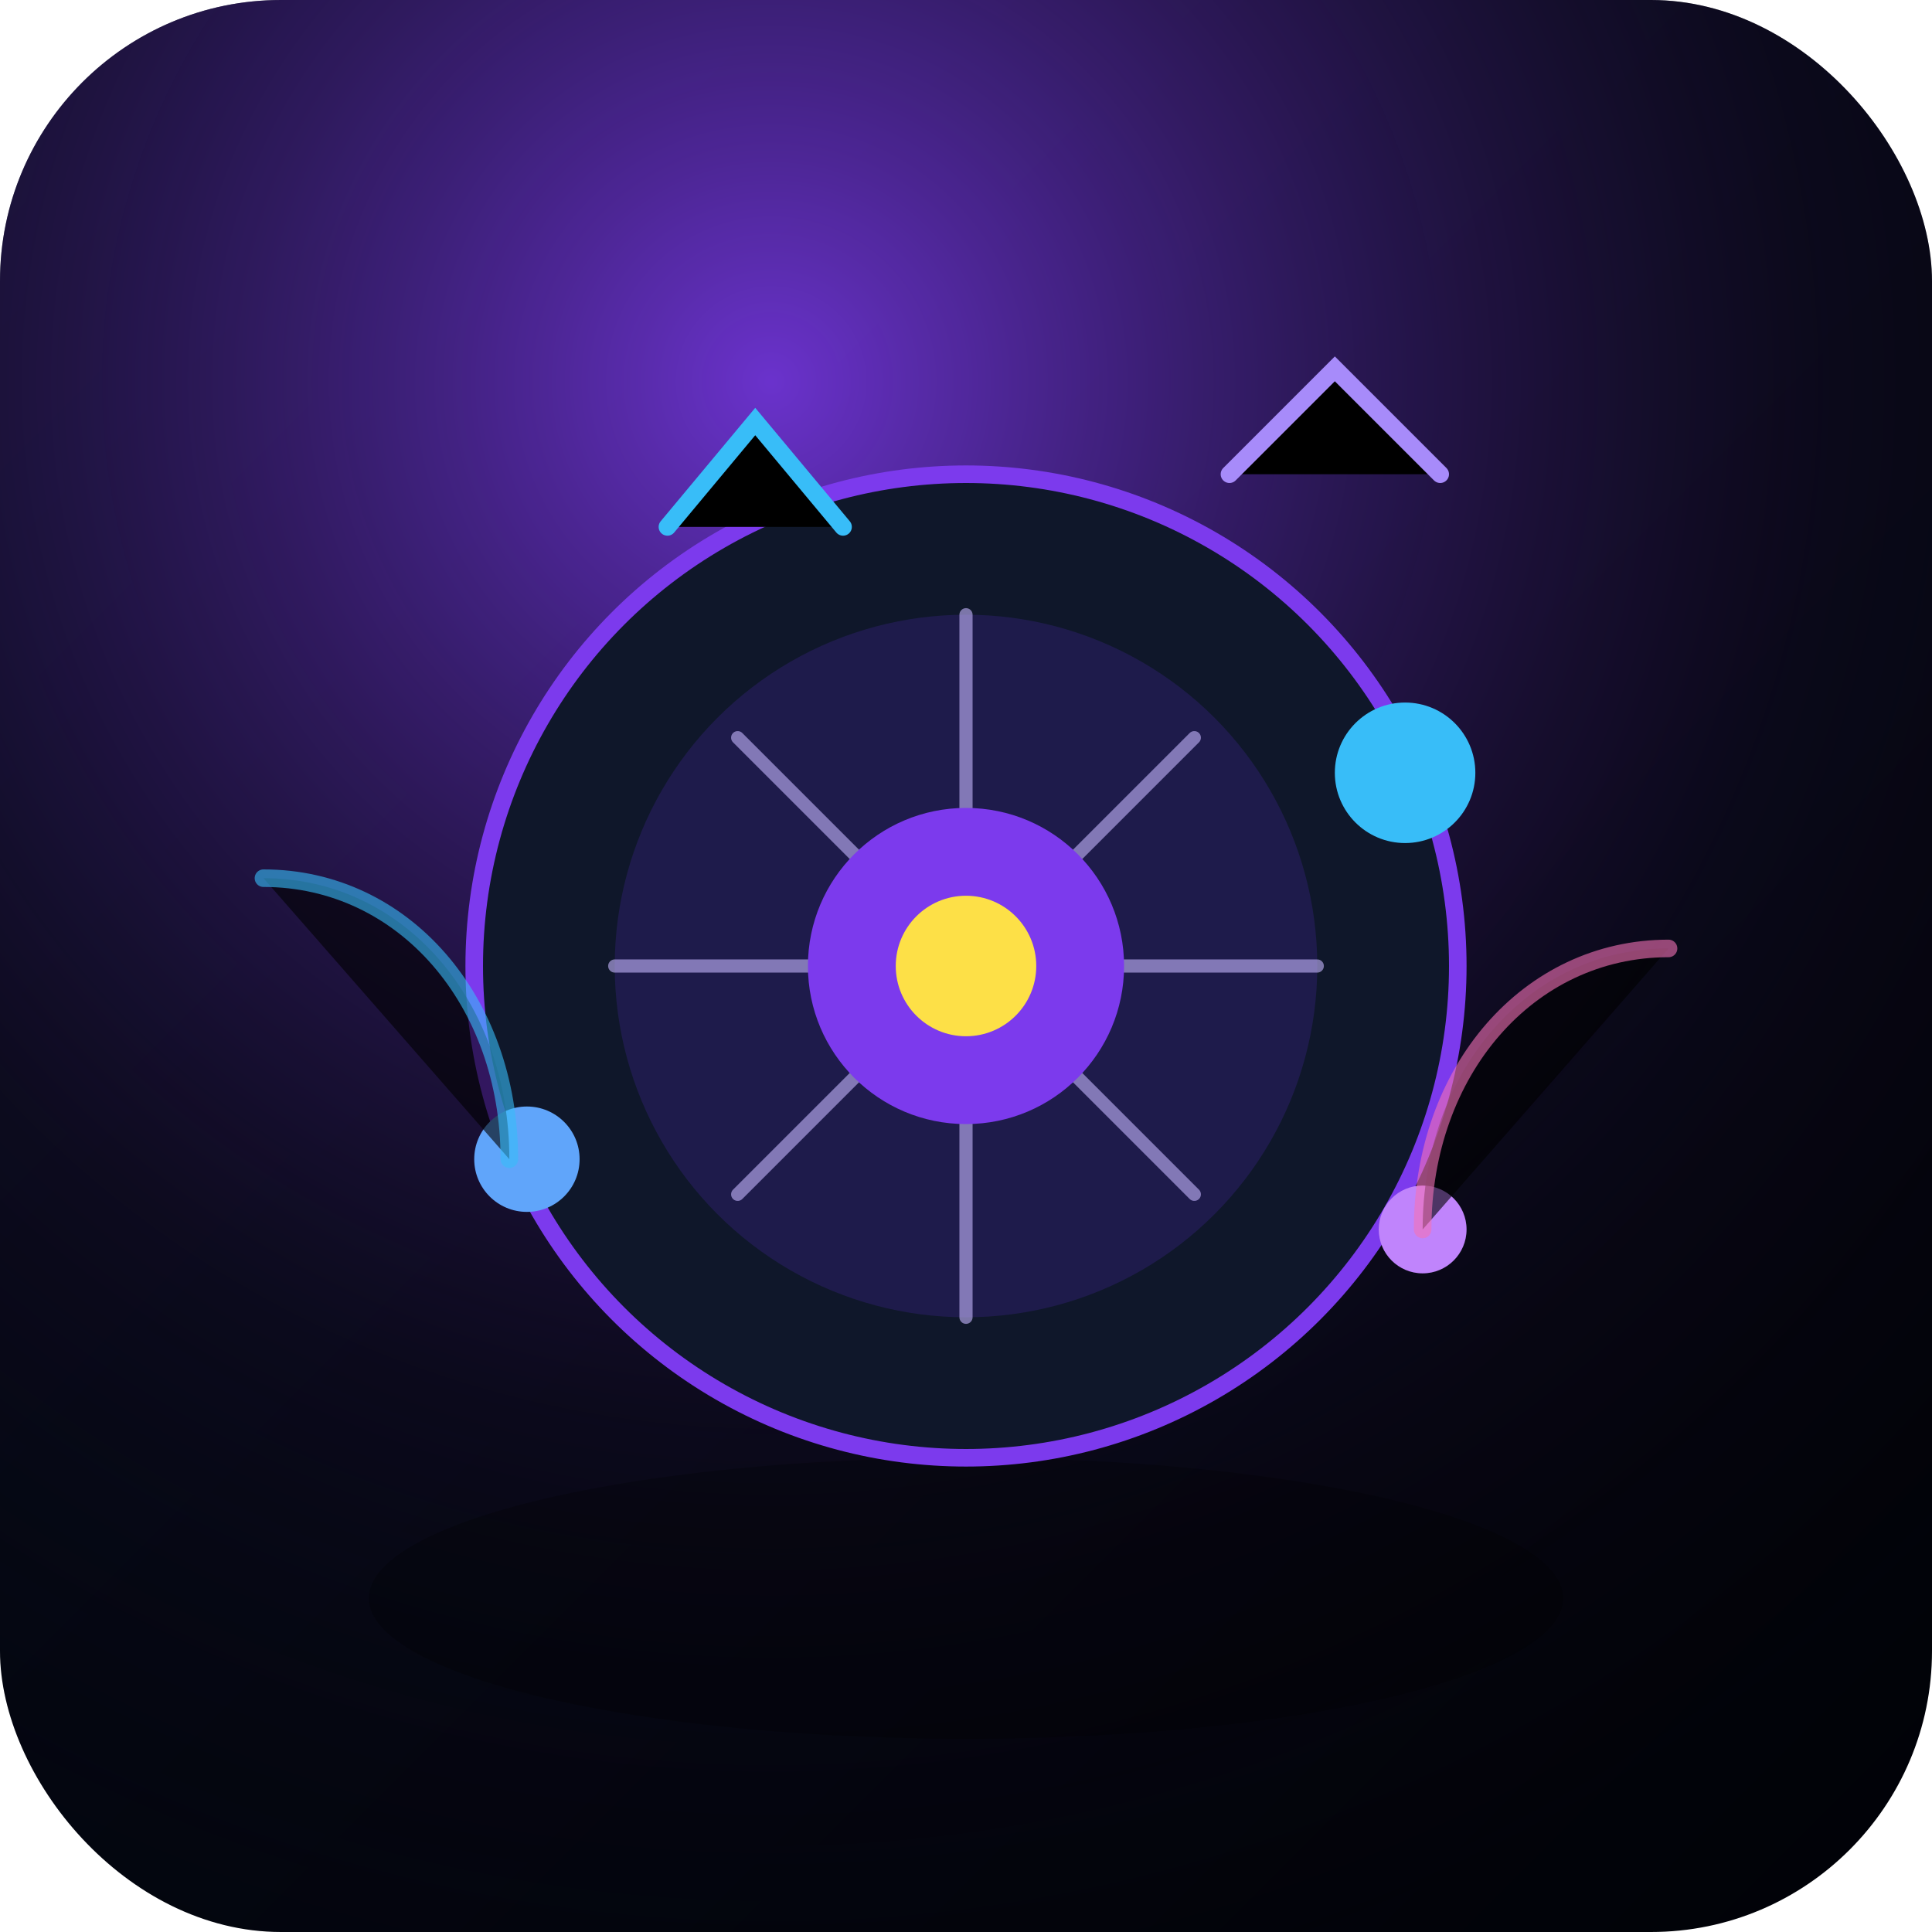 <svg width="220" height="220" viewBox="0 0 220 220" xmlns="http://www.w3.org/2000/svg">
  <defs>
    <linearGradient id="ai-bg" x1="0" y1="0" x2="1" y2="1">
      <stop offset="0%" stop-color="#050A18"/>
      <stop offset="100%" stop-color="#010207"/>
    </linearGradient>
    <radialGradient id="ai-glow" cx="0.4" cy="0.2" r="0.9">
      <stop offset="0%" stop-color="#7C3AED" stop-opacity="0.85"/>
      <stop offset="0.6" stop-color="#1F1238" stop-opacity="0.3"/>
      <stop offset="1" stop-color="#000" stop-opacity="0"/>
    </radialGradient>
  </defs>
  <rect width="220" height="220" rx="32" fill="url(#ai-bg)"/>
  <rect width="220" height="220" rx="32" fill="url(#ai-glow)"/>
  <ellipse cx="110" cy="182" rx="68" ry="16" fill="#000" opacity="0.25"/>
  <circle cx="110" cy="110" r="56" fill="#0F172A" stroke="#7C3AED" stroke-width="2"/>
  <circle cx="110" cy="110" r="40" fill="#1E1B4B"/>
  <path d="M110 70V150M70 110H150M84 84L136 136M136 84L84 136" stroke="#C4B5FD" stroke-width="1.5" stroke-linecap="round" opacity="0.6"/>
  <circle cx="110" cy="110" r="18" fill="#7C3AED"/>
  <circle cx="110" cy="110" r="8" fill="#FDE047"/>
  <circle cx="160" cy="88" r="8" fill="#38BDF8"/>
  <circle cx="60" cy="132" r="6" fill="#60A5FA"/>
  <circle cx="162" cy="140" r="5" fill="#C084FC"/>
  <path d="M162 140C162 122 174 108 190 108" stroke="#F472B6" stroke-width="2" stroke-linecap="round" opacity="0.6"/>
  <path d="M58 132C58 114 46 100 30 100" stroke="#38BDF8" stroke-width="2" stroke-linecap="round" opacity="0.6"/>
  <path d="M140 54L152 42L164 54" stroke="#A78BFA" stroke-width="2" stroke-linecap="round"/>
  <path d="M76 60L86 48L96 60" stroke="#38BDF8" stroke-width="2" stroke-linecap="round"/>
</svg>

